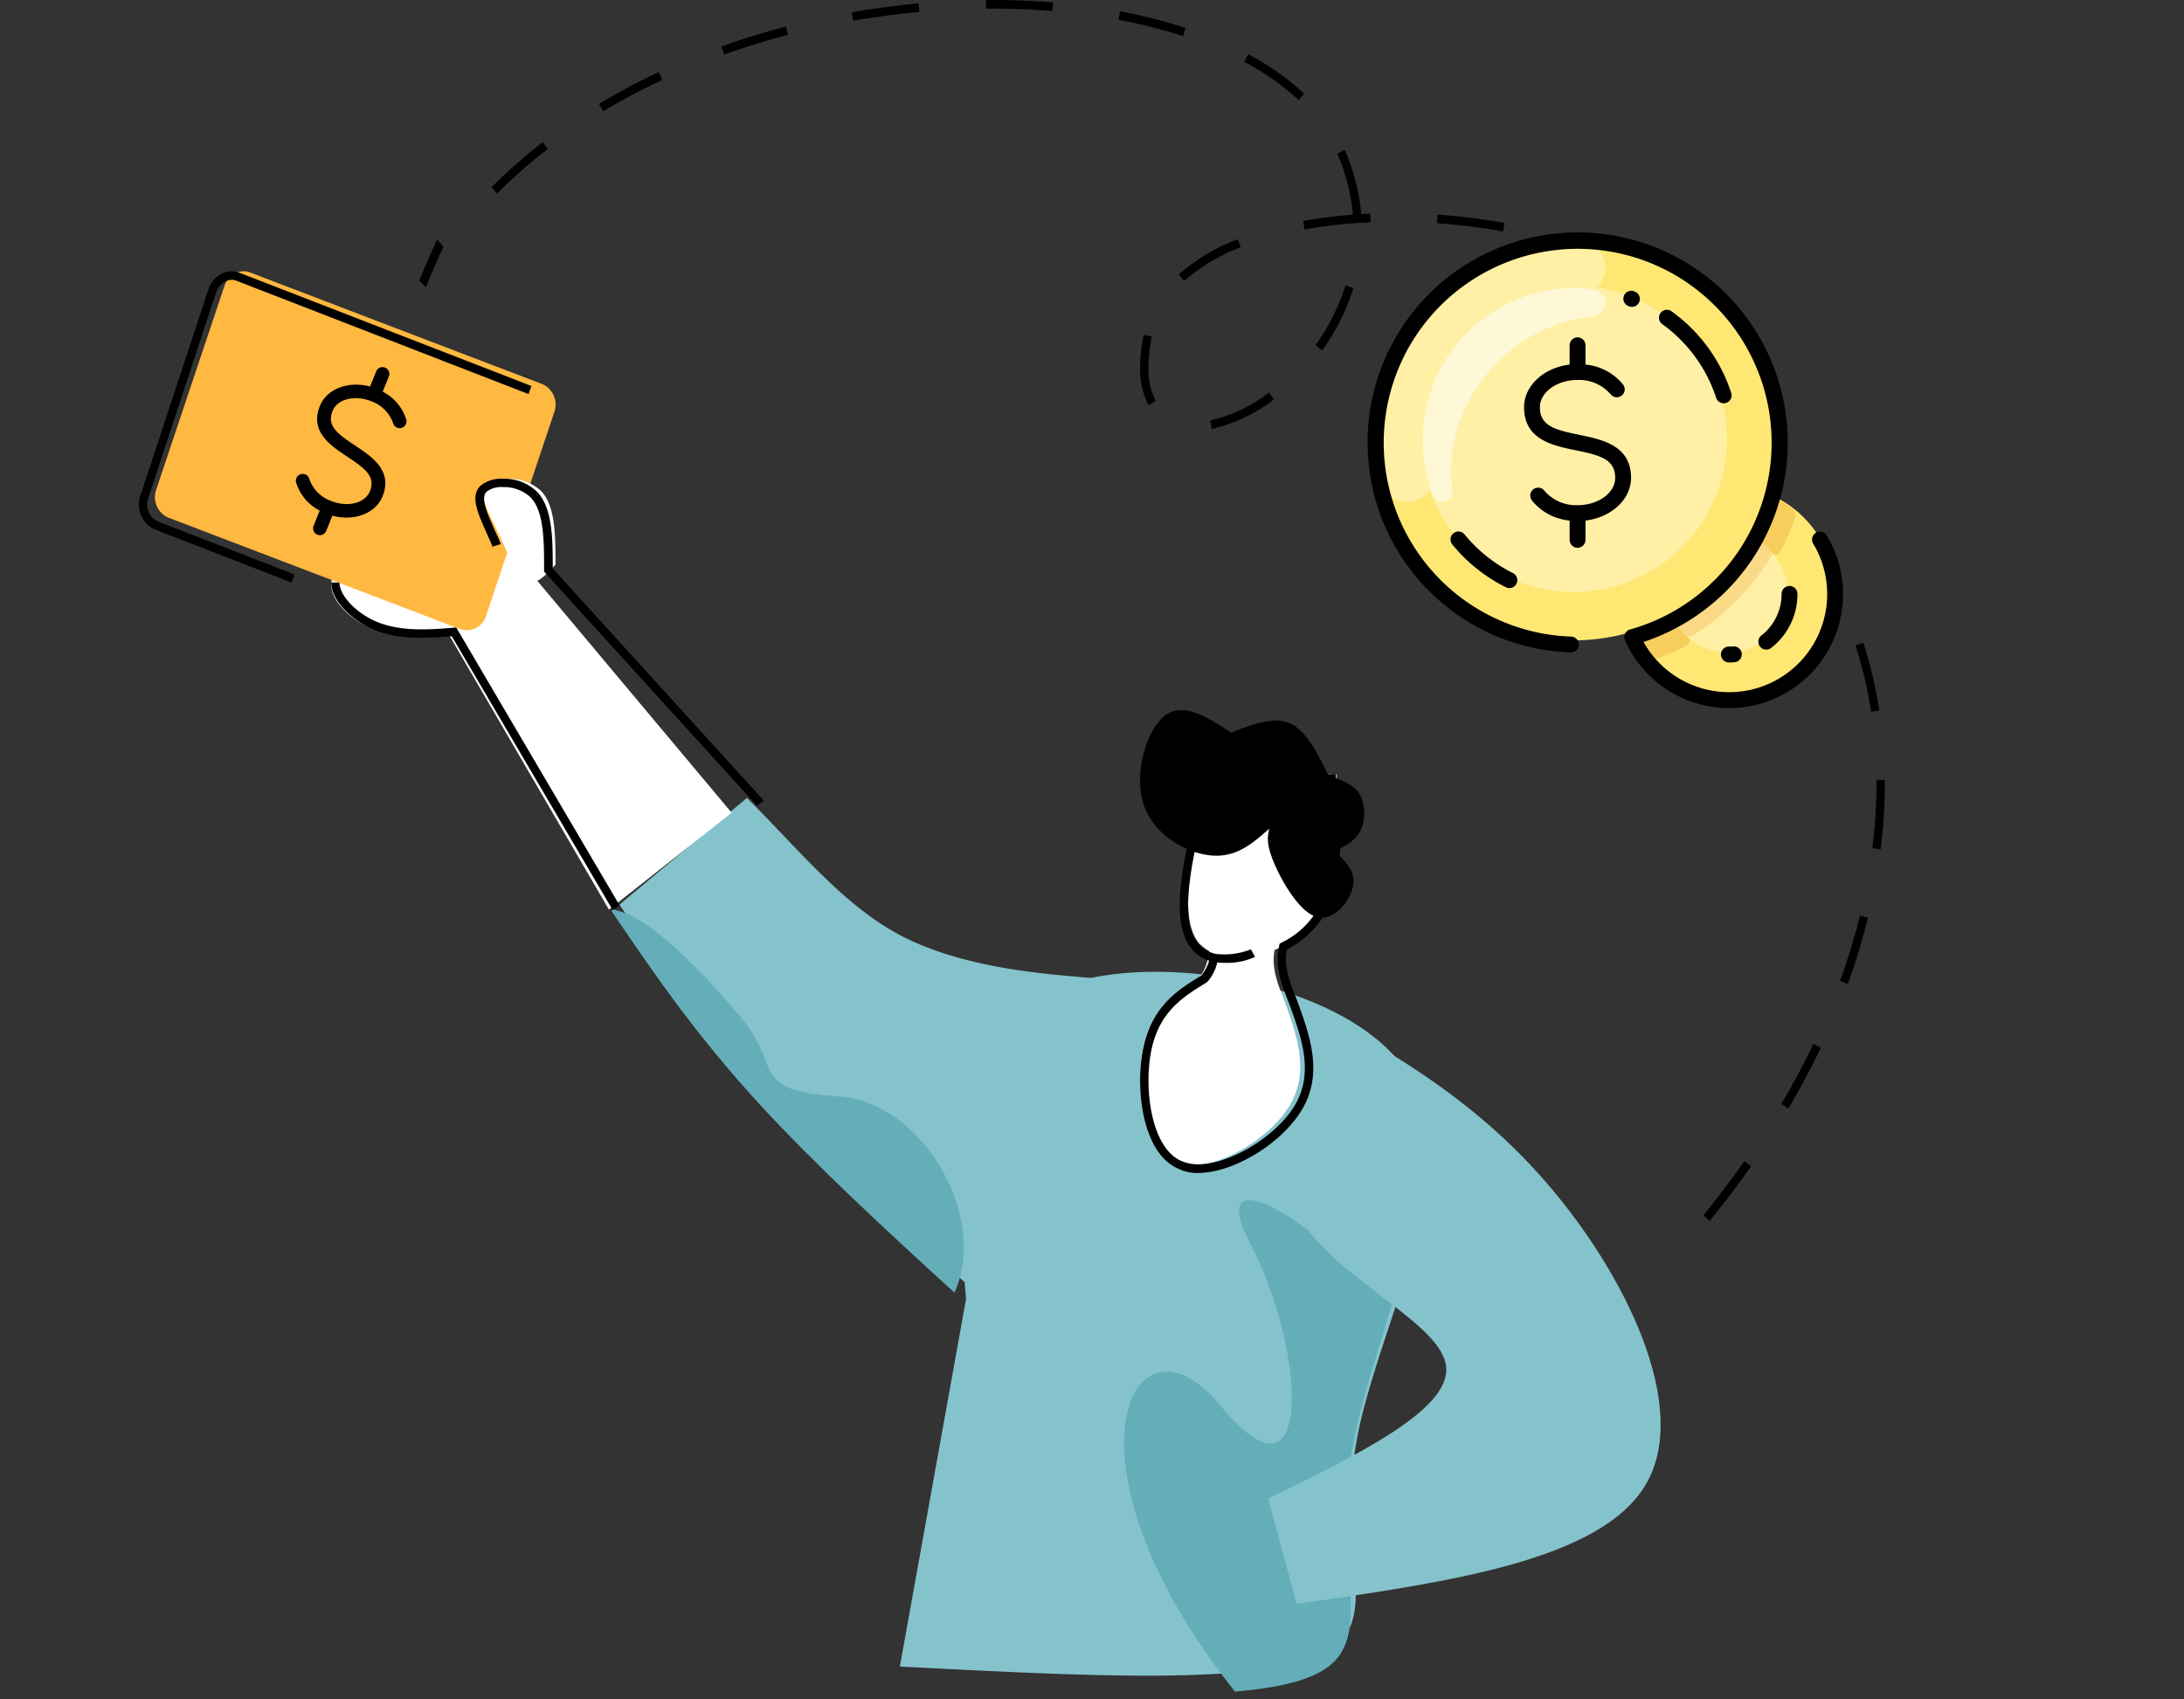 <svg xmlns="http://www.w3.org/2000/svg" xmlns:xlink="http://www.w3.org/1999/xlink" width="356" height="277" viewBox="0 0 356 277"><rect x="0" y="0" width="356" height="277" fill="#333333" stroke="none"/><defs><clipPath id="clip-Custom_Size_1"><rect width="356" height="277"></rect></clipPath></defs><g id="Custom_Size_1" data-name="Custom Size &#x2013; 1" clip-path="url(#clip-Custom_Size_1)"><g id="Group-38" transform="translate(7)"><g id="Group-58"><g id="Group-3" transform="translate(0 14.309)"><path id="Clip-2" d="M0,0H314.968V264.769H0Z" transform="translate(0 0.644)" fill="none" fill-rule="evenodd"></path></g><path id="Fill-4" d="M120.164,104.711c-3.361,18.472,4.716,30-5.745,34.956-3.2,1.546-8.022,2.428-14.093,2.924-4.225.333-9.051.495-14.306.495-12.033,0-26.183-.77-40.33-1.487L56.476,81.716c-.052-.935-.16-1.874-.215-2.756l-.052-.056C44.443,68.372,33.17,58.063,24.391,48.69,13.767,37.328,6.882,27.406,0,17.425L.217,17.2,20.76,0c8.779,8.656,16.583,18.747,27.155,23.435,8.779,3.915,18.753,5.128,28.944,5.9a53.1,53.1,0,0,1,10.516-.991c16.041,0,34.634,6.01,41.3,16.873a18.8,18.8,0,0,1,1.841,3.971c5.418,15.66-7.317,38.543-10.353,55.526" transform="translate(93.988 130.078)" fill="#85c3cc" fill-rule="evenodd"></path><path id="Fill-6" d="M37.1,57.222c-3.223,19.036,4.521,30.912-5.508,36.024-3.064,1.593-7.691,2.5-13.511,3.013-29.932-37.5-16.886-64.266-2.338-46.6,15.276,18.526,13.875-9.143,4.936-26.2-6.725-12.828,5.585-6.407,13.566,1.215C40.82,30.958,42.351,6.078,47.028,0c5.194,16.139-7.015,39.721-9.926,57.222" transform="translate(176.227 179.508)" fill="#64aeb9" fill-rule="evenodd"></path><path id="Fill-8" d="M55.9,62.438C44.2,51.779,32.988,41.347,24.255,31.859,13.691,20.365,6.844,10.321,0,.224L.216,0c5.82.836,14.553,10.1,20.806,17.466,7.005,8.312,1.076,12,16.113,13C50.56,31.358,61.609,49.94,55.9,62.438" transform="translate(92.682 148.289)" fill="#64aeb9" fill-rule="evenodd"></path><path id="Fill-10" d="M3.784,0C18.425,7.935,33.067,15.87,45.663,30.57S68.811,66.739,61.632,79.248s-32.093,16.059-57,19.612L0,81.686c14.817-7.233,29.634-14.465,29.009-21.423S12.315,46.62,5.539,36.622,1.271,13.311,3.784,0" transform="translate(199.724 162.598)" fill="#85c3cc" fill-rule="evenodd"></path><path id="Fill-22" d="M65.269,42.736,29.457,0C17.736.134,6.014.268,1.873,2.707s-.707,7.175,3.434,9.382a17.967,17.967,0,0,0,8.611,1.781c1.718,0,3.467-.12,5.215-.24L45.268,58.535Z" transform="translate(46.994 89.754)" fill="#fff" fill-rule="evenodd"></path><path id="Fill-24" d="M12.994.374a3.694,3.694,0,0,0-1.713,2.095L.212,35.525A3.647,3.647,0,0,0,2.118,40.14l47.653,18.2a3.3,3.3,0,0,0,4.215-2.274L65.058,23.011A3.651,3.651,0,0,0,63.152,18.4L39.321,9.3,15.5.192A3,3,0,0,0,12.994.374Z" transform="translate(18.275 44.227)" fill="#ffb840" fill-rule="evenodd"></path><path id="Path" d="M14.992,19.615C15,15.081,10.963,14.261,7.72,13.6c-3.411-.693-5.5-1.249-5.5-3.842,0-2.11,2.373-3.829,5.284-3.833a5.826,5.826,0,0,1,4.626,1.994,1.112,1.112,0,0,0,1.772-1.343,7.689,7.689,0,0,0-5.284-2.8l0-2.669a1.111,1.111,0,0,0-2.223,0l0,2.668C2.786,4.217,0,6.735,0,9.763c-.006,4.534,4.03,5.354,7.272,6.012,3.411.693,5.5,1.249,5.5,3.842,0,2.11-2.373,3.83-5.284,3.833a5.826,5.826,0,0,1-4.626-1.994A1.112,1.112,0,0,0,1.087,22.8a7.689,7.689,0,0,0,5.284,2.8l0,2.669a1.111,1.111,0,0,0,2.223,0l0-2.669c3.612-.438,6.394-2.956,6.4-5.985Z" transform="matrix(0.927, 0.375, -0.375, 0.927, 48.81, 57.115)"></path><path id="Fill-28" d="M24.857,50.731,2.55,42.072A4.452,4.452,0,0,1,.242,36.508L11.3,2.975A4.39,4.39,0,0,1,13.331.458,3.609,3.609,0,0,1,16.379.239L63.964,18.7l-.473,1.314L15.906,1.55a2.259,2.259,0,0,0-1.955.148,3.086,3.086,0,0,0-1.387,1.732L1.509,36.961a3.026,3.026,0,0,0,1.512,3.8l22.307,8.658Z" transform="translate(15.665 44.227)" fill-rule="evenodd"></path><path id="Fill-36" d="M11.748,14c0-4.825-.006-9.651-2.4-12.058A7.626,7.626,0,0,0,4.038,0,5.222,5.222,0,0,0,.611.994C-.936,2.442.759,5.33,2.326,8.638s3,7.039,4.551,8a1.686,1.686,0,0,0,.906.271c1.28,0,2.624-1.456,3.965-2.91" transform="translate(71.796 78.047)" fill="#fff" fill-rule="evenodd"></path><path id="Fill-38" d="M9.462,19.1c.752-.949,1.509-1.9,1.876-5.081s.336-8.6.309-14.019L26.033,6.005c-1.873,2.969-3.744,5.935-4.162,8.7s.613,5.34,1.643,7.91c2.138,5.944,4.28,11.89.593,17.552C21.037,44.9,13.914,49.43,8.551,49.43a7.192,7.192,0,0,1-2.945-.573C.293,46.492-.823,36.372.517,30.122S5.661,21.485,9.462,19.1" transform="translate(178.837 140.485)" fill="#fff" fill-rule="evenodd"></path><path id="Fill-40" d="M3.674.919C.852,12.1-1.97,23.29,1.868,27.67A7.816,7.816,0,0,0,7.9,29.918a18.3,18.3,0,0,0,13.126-6.034C25.848,18.138,24.992,9.069,24.142,0Z" transform="translate(186.67 126.176)" fill="#fff" fill-rule="evenodd"></path><path id="Fill-44" d="M45.84,53.332,19.651,8.777c-6.418.57-10.5.171-13.912-1.655C2.964,5.665-.011,2.813,0,0L1.341.006C1.33,1.857,3.49,4.39,6.352,5.9,9.6,7.63,13.58,7.966,19.943,7.368l.42-.042.221.372,26.41,44.924Z" transform="translate(46.994 94.957)" fill-rule="evenodd"></path><path id="Fill-46" d="M45.922,53.332,11.2,15.137v-.253c0-4.673,0-9.5-2.15-11.8A6.332,6.332,0,0,0,4.534,1.355a4.061,4.061,0,0,0-2.717.755c-.985,1.019.023,3.3,1.19,5.937L3.54,9.255a9.75,9.75,0,0,1,.588,1.4l-1.351.418a9.431,9.431,0,0,0-.519-1.261l-.55-1.242C.345,5.5-.831,2.85.777,1.19A5.289,5.289,0,0,1,4.534,0,7.618,7.618,0,0,1,10.11,2.181c2.464,2.638,2.5,7.6,2.5,12.449l34.38,37.813Z" transform="translate(70.491 78.047)" fill-rule="evenodd"></path><path id="Fill-48" d="M21.058,19.316c-2.486,2.2-4.975,4.411-8.621,4.411-.233,0-.472-.012-.713-.029C7.681,23.39,2.246,20.425.584,15.377S1.036,3.2,4.044.9A4.288,4.288,0,0,1,6.721,0c2.486,0,5.305,1.83,8.13,3.659C17.384,2.68,19.918,1.7,22.132,1.7a5.6,5.6,0,0,1,2.292.447c2.647,1.164,4.476,4.835,6.3,8.506,2.056.72,4.109,1.444,5.1,3.1a6.7,6.7,0,0,1,.061,5.936c-.863,1.691-2.511,2.484-4.154,3.276,1.726,1.642,3.454,3.288,2.966,5.765-.433,2.213-2.639,5.094-5.086,5.094a3.085,3.085,0,0,1-.877-.127c-2.777-.821-5.63-5.777-6.923-8.863s-1.024-4.3-.757-5.515" transform="translate(178.837 115.77)" fill-rule="evenodd"></path><path id="Fill-50" d="M24.226,37.244c2.106,5.738,4.325,11.7.721,17.216-3.216,4.895-10.422,9.17-15.468,9.17A6.982,6.982,0,0,1,6.7,63.07C1.717,60.876.552,50.972,1.881,44.84c1.332-6.189,5.212-8.55,8.873-10.8l.222-.169a7.111,7.111,0,0,0,1.605-3.152,7.261,7.261,0,0,0,1.112.057,11.015,11.015,0,0,0,5.043-.957l-.667-1.237a11.7,11.7,0,0,1-5.821.731,5.647,5.647,0,0,1-2.715-1.574c-3.551-4.052-.887-14.853,1.83-25.432l19.292-.843c.833,8.5,1.554,17.1-3.05,22.506a13.681,13.681,0,0,1-4.6,3.543l-.276.169-.222,1.18c-.445,2.983.665,5.684,1.718,8.384Zm-.276-8.664a15.04,15.04,0,0,0,4.711-3.715c5.1-5.961,4.159-15.245,3.272-24.191L31.879,0,10.255.957l-.113.506C7.316,12.544,4.379,24.026,8.538,28.638a5.543,5.543,0,0,0,2.717,1.8,6.63,6.63,0,0,1-1.278,2.417C6.209,35.161,1.993,37.807.552,44.5c-1.442,6.527-.22,17.271,5.6,19.805a6.927,6.927,0,0,0,3.326.731c5.545,0,13.142-4.5,16.578-9.79,4.049-6.132,1.608-12.659-.555-18.568-1.053-2.589-2-5.006-1.664-7.6Z" transform="translate(178.837 126.176)" fill-rule="evenodd"></path><path id="Fill-54" d="M91.462,1.8c-3.2-.264-6.52-.4-9.868-.4l-.982,0L80.6,0l.993,0c3.381,0,6.74.137,9.976.4ZM58.984,3.376,58.761,2c3.6-.629,7.264-1.115,10.88-1.445l.119,1.394c-3.58.327-7.206.811-10.775,1.43ZM112.74,5.887a83.753,83.753,0,0,0-10.525-2.656l.246-1.376a85.514,85.514,0,0,1,10.689,2.7Zm-74.788,3-.444-1.322c3.414-1.214,6.95-2.306,10.519-3.234l.328,1.354c-3.525.921-7.027,2-10.4,3.2Zm93.627,7.42a41.106,41.106,0,0,0-8.85-6.225l.626-1.24a42.039,42.039,0,0,1,9.137,6.43ZM18.213,18.144l-.678-1.212A105.6,105.6,0,0,1,27.3,11.748l.56,1.274a106.575,106.575,0,0,0-9.645,5.122ZM.943,31.545l-.943-1a85.509,85.509,0,0,1,8.362-7.363L9.178,24.3A83.49,83.49,0,0,0,.943,31.545Zm131.6,5.861-.231-1.379A79.472,79.472,0,0,1,140.435,35a32.879,32.879,0,0,0-2.375-9.541q-.078-.2-.165-.392l1.208-.626a5.076,5.076,0,0,1,.209.478,34.024,34.024,0,0,1,2.474,9.993c.491-.031.979-.054,1.47-.077l.055,1.4a79.734,79.734,0,0,0-10.767,1.172Zm32.376.324a100.637,100.637,0,0,0-10.775-1.34l.093-1.4a101.207,101.207,0,0,1,10.916,1.356Zm20.7,6.422a75.713,75.713,0,0,0-10.138-3.888l.383-1.339a76.606,76.606,0,0,1,10.318,3.953Zm-72.675,1.632-.9-1.049A31.516,31.516,0,0,1,121.65,39l.491,1.308a30.086,30.086,0,0,0-9.195,5.48ZM135.424,57.1l-1.092-.83a33.69,33.69,0,0,0,4.887-9.757l1.3.427A35.052,35.052,0,0,1,135.424,57.1Zm67.1.327a34.483,34.483,0,0,0-7.582-7.715l.806-1.126a35.714,35.714,0,0,1,7.879,8.026Zm-95.409,8.637a12.81,12.81,0,0,1-1.368-6.217,27.558,27.558,0,0,1,.566-5.27l1.326.279a26.265,26.265,0,0,0-.535,4.991,11.366,11.366,0,0,0,1.189,5.526Zm10.3,3.854-.254-1.377A24.382,24.382,0,0,0,126.739,64l.794,1.138a25.812,25.812,0,0,1-10.124,4.781Zm55.65,3.179-.34-1.357a41.832,41.832,0,0,1,10.114-1.317c.3,0,.593.006.891.014l-.042,1.4c-.342-.009-.689-.017-1.026-.014a37.494,37.494,0,0,0-9.6,1.274Zm34.226,5.5-1.316-.364a27.6,27.6,0,0,0,.955-7.056,23.32,23.32,0,0,0-.3-3.782l1.338-.236a24.79,24.79,0,0,1,.322,4.018,29.285,29.285,0,0,1-.995,7.42Zm-3.528.085a38.391,38.391,0,0,0-9.561-4.92l.424-1.331a39.456,39.456,0,0,1,9.9,5.1Zm-48.865,5.076-1.147-.745c1.619-2.665,4.531-5.108,8.64-7.258L163,77c-3.892,2.036-6.617,4.309-8.106,6.757Zm63.1,11.3a52.187,52.187,0,0,0-6.211-9.047l1.018-.93a53.837,53.837,0,0,1,6.382,9.294Zm-22.629,2.449-.8-1.12a29.267,29.267,0,0,0,7.16-8.062l1.144.742a30.543,30.543,0,0,1-7.5,8.441Zm-31.86,3.456a21.647,21.647,0,0,1-9.079-6.692l1.084-.842a20.561,20.561,0,0,0,8.517,6.237Zm13.216,2.639c-.813,0-1.618-.029-2.413-.086l.094-1.4a32.457,32.457,0,0,0,10.6-1.012l.35,1.348a32.431,32.431,0,0,1-8.633,1.146ZM224.9,116.04a69.038,69.038,0,0,0-2.556-10.809l1.285-.45a69.69,69.69,0,0,1,2.606,11.04Zm1.553,22.416-1.346-.173a87.019,87.019,0,0,0,.668-10.537v-.606h1.357v.606a88.122,88.122,0,0,1-.679,10.71ZM221.094,160.4l-1.274-.492a105.678,105.678,0,0,0,3.262-10.659l1.313.35a108.8,108.8,0,0,1-3.3,10.8Zm-9.681,20.3-1.155-.728c1.9-3.214,3.66-6.513,5.234-9.806l1.22.617c-1.6,3.33-3.379,6.669-5.3,9.917ZM198.586,199.02l-1.037-.9c2.353-2.893,4.609-5.862,6.691-8.831l1.1.822c-2.107,3-4.379,5.995-6.757,8.91Z" transform="translate(73.101)" fill-rule="evenodd"></path><path id="Fill-56" d="M1.064,7.8,0,6.715C.92,4.412,1.9,2.155,2.914,0l1,1.217C2.929,3.335,1.968,5.547,1.064,7.8" transform="translate(61.353 39.024)" fill-rule="evenodd"></path></g><g id="dollar" transform="translate(203 25)"><path id="Oval" d="M17.438,34.875A17.438,17.438,0,1,0,0,17.438,17.437,17.437,0,0,0,17.438,34.875Z" transform="translate(54.25 54.25)" fill="#ffe773"></path><path id="Oval-2" data-name="Oval" d="M9.688,19.375A9.688,9.688,0,1,0,0,9.688,9.687,9.687,0,0,0,9.688,19.375Z" transform="translate(62 62)" fill="#fff0a6"></path><path id="Path-2" data-name="Path" d="M17.886,5.222A38.943,38.943,0,0,1,5.222,17.886a1.31,1.31,0,0,1-1.511-.09A10.015,10.015,0,1,1,17.8,3.711a1.31,1.31,0,0,1,.09,1.511Z" transform="translate(60.708 60.708)" fill="#fada86"></path><path id="Path-3" data-name="Path" d="M28.343,5.228a37.641,37.641,0,0,1-2.535,5.649.644.644,0,0,1-1.065.089A9.79,9.79,0,1,0,10.966,24.743a.644.644,0,0,1-.089,1.065,37.648,37.648,0,0,1-5.649,2.535,1.294,1.294,0,0,1-1.439-.412A17.171,17.171,0,0,1,27.931,3.789a1.294,1.294,0,0,1,.413,1.439Z" transform="translate(54.25 54.25)" fill="#f7cd5e"></path><path id="Oval-3" data-name="Oval" d="M32.847,65.694A32.847,32.847,0,1,0,0,32.847,32.847,32.847,0,0,0,32.847,65.694Z" transform="translate(0.08 46.54) rotate(-45)" fill="#ffe773"></path><path id="Oval-4" data-name="Oval" d="M24.957,49.914A24.957,24.957,0,1,0,0,24.957,24.957,24.957,0,0,0,24.957,49.914Z" transform="translate(11.238 46.54) rotate(-45)" fill="#fff0a6"></path><path id="Path-4" data-name="Path" d="M34.143,8.75A34.042,34.042,0,0,0,9.53,38.517c-.378,5.148-7.773,5.6-8.83.548A32.433,32.433,0,0,1,33.094,0C38.257.087,39.129,7.414,34.143,8.75Z" transform="translate(14.208 14.208)" fill="#fff0a6"></path><path id="Path-5" data-name="Path" d="M27.684,4.667C14.166,5.752,2.842,18.991,4.8,32.989a1.625,1.625,0,0,1-3.125.83A24.942,24.942,0,0,1,0,24.8,24.637,24.637,0,0,1,27.765.214a2.242,2.242,0,0,1-.081,4.453Z" transform="translate(21.958 21.958)" fill="#fff8d6"></path><g id="Group" transform="translate(12.917 12.917)"><path id="Path-6" data-name="Path" d="M17.438,22.865c0-5.283-4.691-6.244-8.46-7.015-3.965-.812-6.395-1.463-6.395-4.485,0-2.458,2.752-4.458,6.135-4.458A6.781,6.781,0,0,1,14.1,9.236a1.292,1.292,0,0,0,2.058-1.562A8.956,8.956,0,0,0,10.01,4.4V1.292a1.292,1.292,0,1,0-2.583,0V4.4C3.23,4.906,0,7.836,0,11.365c0,5.283,4.691,6.244,8.46,7.015,3.965.812,6.395,1.463,6.395,4.484,0,2.458-2.752,4.458-6.135,4.458a6.781,6.781,0,0,1-5.379-2.33,1.292,1.292,0,1,0-2.058,1.562,8.956,8.956,0,0,0,6.145,3.273v3.11a1.292,1.292,0,1,0,2.583,0V29.829c4.2-.506,7.427-3.436,7.427-6.964Z" transform="translate(25.51 17.115)"></path><path id="Path-7" data-name="Path" d="M.839,2.5a1.4,1.4,0,0,0,.551.119,1.292,1.292,0,0,0,.458-2.5l-.1-.039A1.292,1.292,0,0,0,.839,2.5Z" transform="translate(41.7 9.488)"></path><path id="Path-8" data-name="Path" d="M9.287,14.325a1.292,1.292,0,1,0,2.459-.794A26.528,26.528,0,0,0,2.046.243,1.292,1.292,0,1,0,.538,2.34,23.929,23.929,0,0,1,9.287,14.325Z" transform="translate(47.534 12.607)"></path><path id="Path-9" data-name="Path" d="M74.862,49.387a1.292,1.292,0,1,0-2.215,1.33A15.986,15.986,0,1,1,44.98,66.733a34.245,34.245,0,1,0-11.908,1.706,1.292,1.292,0,1,0,.086-2.582A31.616,31.616,0,1,1,42.791,64.7a1.294,1.294,0,0,0-.832,1.769,18.571,18.571,0,1,0,32.9-17.085Z"></path><path id="Path-10" data-name="Path" d="M1.938,0c-.213.016-.43.024-.646.024a1.292,1.292,0,1,0,0,2.583c.279,0,.561-.01.838-.031A1.292,1.292,0,1,0,1.938,0Z" transform="translate(57.641 67.462)"></path><path id="Path-11" data-name="Path" d="M3.739,1.292A8.518,8.518,0,0,1,.49,8a1.292,1.292,0,1,0,1.6,2.025A11.087,11.087,0,0,0,6.323,1.292a1.292,1.292,0,1,0-2.583,0Z" transform="translate(63.75 57.641)"></path><path id="Path-12" data-name="Path" d="M2.292.474a1.292,1.292,0,1,0-2,1.634,26.594,26.594,0,0,0,8.672,6.93,1.292,1.292,0,1,0,1.152-2.312A23.994,23.994,0,0,1,2.292.474Z" transform="translate(13.548 48.761)"></path></g></g></g></g></svg>